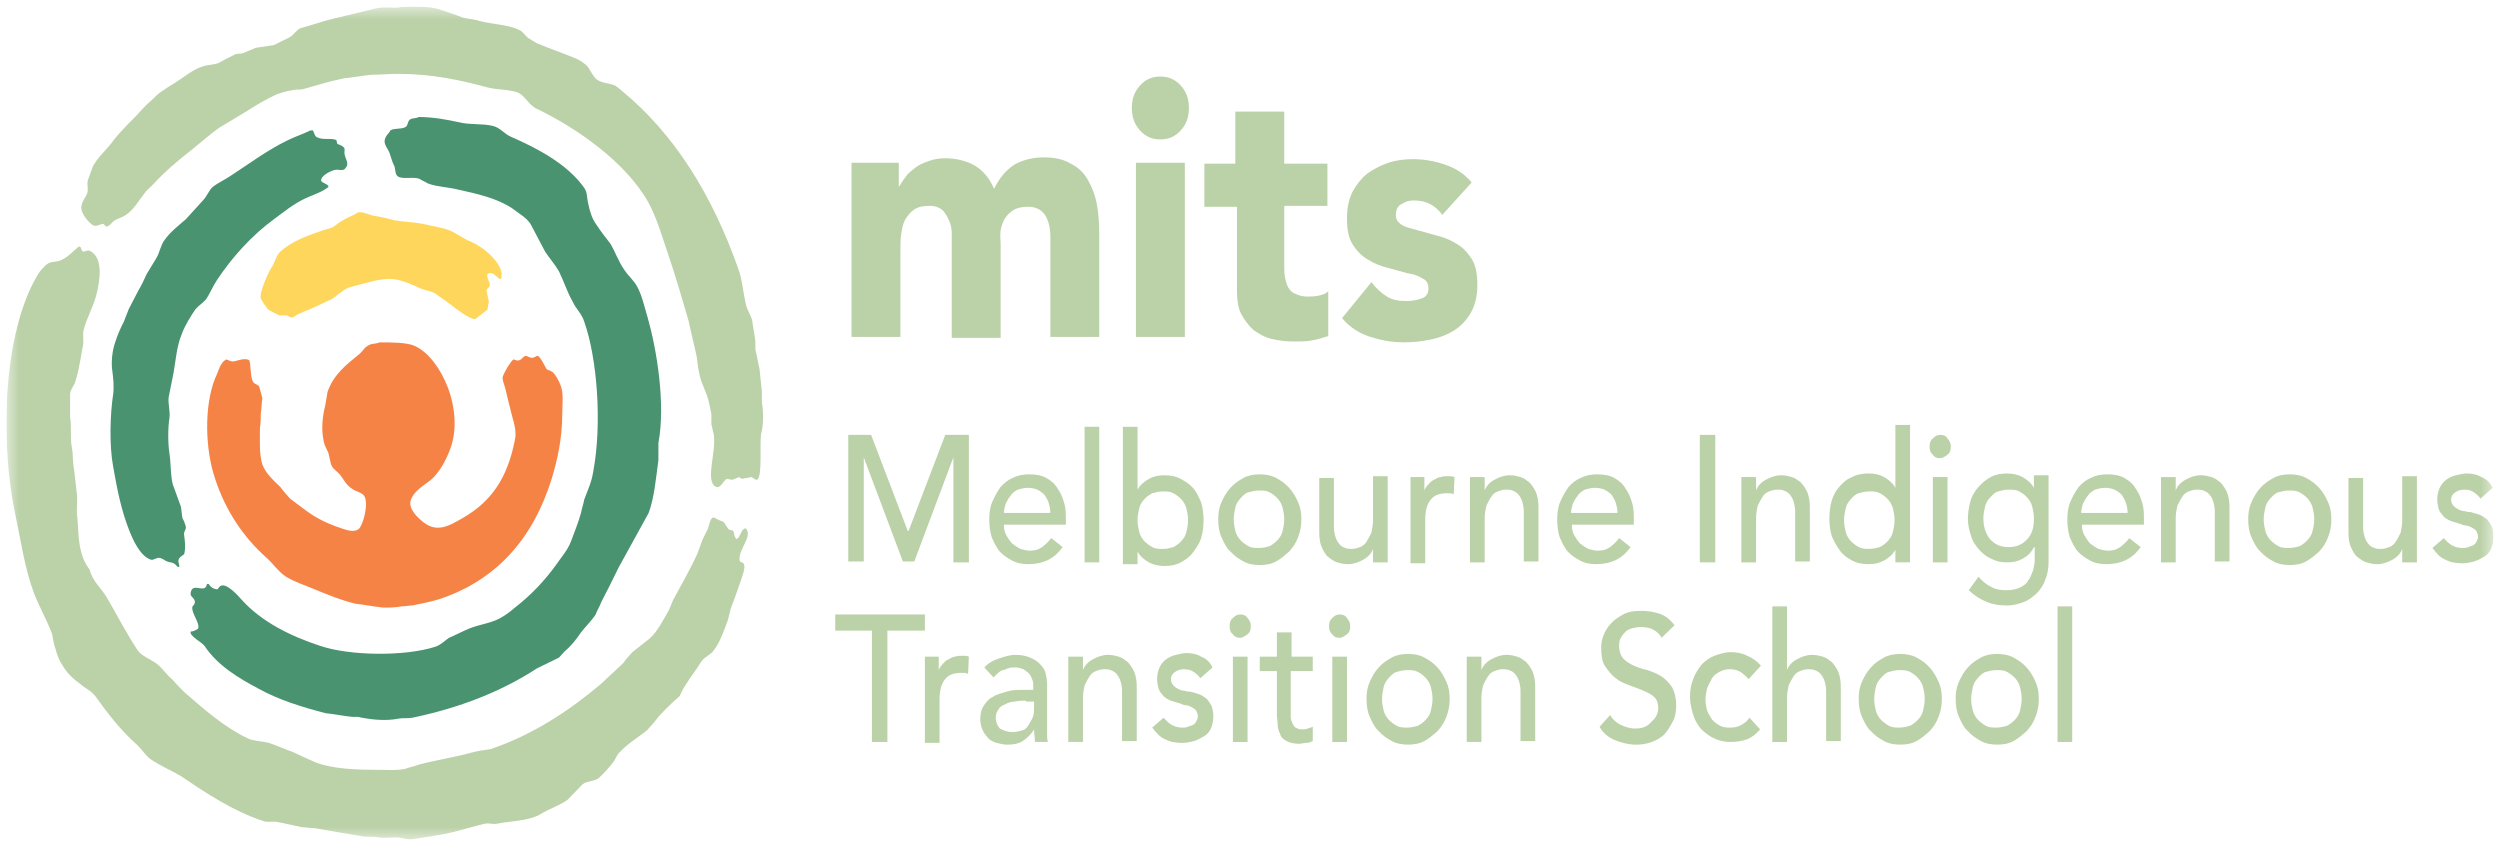 <?xml version="1.0" encoding="utf-8"?>
<svg xmlns="http://www.w3.org/2000/svg" width="192" height="65" viewBox="0 0 192 65" fill="none">
<g clip-path="url(#clip0_294_58774)">
<mask id="mask0_294_58774" style="mask-type:luminance" maskUnits="userSpaceOnUse" x="0" y="0" width="192" height="65">
<path d="M191.5 0.5H0.5V64.5H191.5V0.5Z" fill="white"/>
</mask>
<g mask="url(#mask0_294_58774)">
<path d="M65.397 12.5H69.027V14.293H69.09C69.215 14.017 69.403 13.81 69.591 13.534C69.778 13.258 70.091 13.051 70.341 12.845C70.592 12.638 70.967 12.5 71.343 12.362C71.718 12.224 72.156 12.155 72.594 12.155C73.471 12.155 74.222 12.362 74.847 12.707C75.536 13.12 75.974 13.672 76.349 14.5C76.787 13.603 77.288 13.051 77.914 12.638C78.54 12.293 79.291 12.086 80.167 12.086C80.98 12.086 81.669 12.224 82.232 12.569C82.795 12.845 83.233 13.258 83.546 13.81C83.859 14.362 84.109 14.982 84.235 15.672C84.36 16.362 84.422 17.12 84.422 17.948V25.879H80.668V18.155C80.668 17.534 80.542 16.982 80.292 16.569C80.042 16.155 79.604 15.879 78.978 15.879C78.54 15.879 78.164 15.948 77.914 16.086C77.664 16.224 77.413 16.431 77.225 16.707C77.038 16.982 76.913 17.327 76.85 17.672C76.787 18.017 76.85 18.431 76.85 18.845V25.948H73.095V18.845C73.095 18.638 73.095 18.293 73.095 17.948C73.095 17.603 73.032 17.258 72.907 16.982C72.782 16.707 72.657 16.431 72.407 16.155C72.156 15.948 71.843 15.81 71.405 15.81C70.905 15.81 70.529 15.879 70.216 16.086C69.903 16.293 69.716 16.569 69.528 16.845C69.34 17.189 69.278 17.534 69.215 17.948C69.152 18.362 69.152 18.776 69.152 19.189V25.879H65.397V12.5Z" fill="#BBD1A8"/>
<path d="M86.926 8.293C86.926 7.603 87.114 7.051 87.552 6.569C87.99 6.086 88.49 5.879 89.116 5.879C89.742 5.879 90.243 6.086 90.681 6.569C91.119 7.051 91.307 7.603 91.307 8.293C91.307 8.982 91.119 9.534 90.681 10.017C90.243 10.5 89.742 10.707 89.116 10.707C88.49 10.707 87.99 10.5 87.552 10.017C87.114 9.534 86.926 8.982 86.926 8.293ZM87.239 12.5H90.994V25.879H87.239V12.5Z" fill="#BBD1A8"/>
<path d="M101.945 15.812H98.629V20.294C98.629 20.639 98.629 20.984 98.691 21.329C98.754 21.605 98.816 21.881 98.942 22.087C99.066 22.294 99.255 22.501 99.505 22.57C99.755 22.708 100.068 22.777 100.443 22.777C100.631 22.777 100.882 22.777 101.257 22.708C101.57 22.639 101.82 22.57 102.008 22.363V25.812C101.57 25.95 101.132 26.087 100.694 26.157C100.256 26.226 99.818 26.226 99.379 26.226C98.754 26.226 98.191 26.157 97.628 26.019C97.064 25.881 96.626 25.605 96.251 25.329C95.875 24.984 95.562 24.57 95.312 24.087C95.062 23.605 94.999 22.915 94.999 22.226V15.881H92.495V12.57H94.874V8.57H98.629V12.57H101.945V15.812Z" fill="#BBD1A8"/>
<path d="M110.769 16.499C110.206 15.74 109.518 15.395 108.578 15.395C108.266 15.395 107.953 15.464 107.64 15.671C107.327 15.809 107.202 16.154 107.202 16.499C107.202 16.843 107.327 17.05 107.64 17.257C107.953 17.464 108.328 17.533 108.829 17.671C109.33 17.809 109.831 17.947 110.331 18.085C110.894 18.223 111.395 18.43 111.833 18.706C112.334 18.981 112.71 19.395 113.022 19.878C113.335 20.361 113.46 21.05 113.46 21.878C113.46 22.774 113.273 23.464 112.96 24.016C112.647 24.567 112.208 25.05 111.645 25.395C111.082 25.74 110.518 25.947 109.831 26.085C109.142 26.223 108.517 26.292 107.828 26.292C106.951 26.292 106.138 26.154 105.262 25.878C104.386 25.602 103.635 25.119 103.071 24.43L105.324 21.671C105.7 22.154 106.075 22.499 106.514 22.774C106.951 23.05 107.452 23.119 108.015 23.119C108.454 23.119 108.829 23.05 109.205 22.912C109.58 22.774 109.705 22.499 109.705 22.154C109.705 21.809 109.58 21.533 109.267 21.395C108.954 21.188 108.578 21.05 108.078 20.981C107.578 20.843 107.077 20.706 106.577 20.567C106.013 20.43 105.512 20.223 105.074 19.947C104.574 19.671 104.198 19.257 103.885 18.774C103.572 18.292 103.447 17.602 103.447 16.774C103.447 16.016 103.572 15.326 103.885 14.706C104.198 14.154 104.574 13.671 105.011 13.326C105.512 12.981 106.013 12.706 106.638 12.499C107.264 12.292 107.891 12.223 108.517 12.223C109.33 12.223 110.144 12.361 110.957 12.636C111.771 12.912 112.458 13.326 113.022 14.016L110.769 16.499Z" fill="#BBD1A8"/>
<path d="M65.085 33.398H66.9L69.716 40.778H69.779L72.595 33.398H74.41V43.191H73.221V35.123L70.217 43.123H69.341L66.337 35.123V43.123H65.147V33.398H65.085Z" fill="#BBD1A8"/>
<path d="M77.101 40.361C77.101 40.636 77.164 40.912 77.289 41.119C77.414 41.326 77.539 41.533 77.727 41.74C77.915 41.878 78.102 42.016 78.353 42.154C78.603 42.223 78.853 42.292 79.104 42.292C79.479 42.292 79.73 42.223 80.043 42.016C80.293 41.809 80.543 41.602 80.731 41.326L81.607 42.016C80.981 42.912 80.105 43.326 78.979 43.326C78.54 43.326 78.102 43.257 77.727 43.05C77.351 42.843 77.038 42.636 76.788 42.361C76.538 42.085 76.35 41.671 76.162 41.257C76.037 40.843 75.975 40.361 75.975 39.878C75.975 39.395 76.037 38.912 76.225 38.499C76.413 38.085 76.6 37.74 76.851 37.395C77.101 37.119 77.414 36.843 77.79 36.706C78.165 36.499 78.603 36.43 79.041 36.43C79.542 36.43 79.98 36.499 80.355 36.706C80.731 36.912 81.044 37.188 81.231 37.533C81.482 37.878 81.607 38.223 81.732 38.636C81.857 39.05 81.857 39.464 81.857 39.878V40.292H77.101V40.361ZM80.668 39.395C80.668 39.119 80.606 38.843 80.543 38.636C80.481 38.43 80.355 38.223 80.23 38.016C80.105 37.878 79.917 37.74 79.667 37.602C79.479 37.533 79.229 37.464 78.916 37.464C78.666 37.464 78.415 37.533 78.165 37.602C77.915 37.74 77.727 37.878 77.602 38.085C77.414 38.292 77.351 38.499 77.226 38.706C77.164 38.912 77.101 39.188 77.101 39.395H80.668Z" fill="#BBD1A8"/>
<path d="M83.296 32.777H84.422V43.191H83.296V32.777Z" fill="#BBD1A8"/>
<path d="M86.237 32.777H87.364V37.605C87.552 37.26 87.864 36.984 88.24 36.777C88.615 36.57 88.991 36.501 89.429 36.501C89.867 36.501 90.305 36.57 90.681 36.777C91.056 36.984 91.369 37.191 91.619 37.467C91.869 37.743 92.058 38.157 92.245 38.57C92.371 38.984 92.433 39.467 92.433 39.95C92.433 40.432 92.371 40.915 92.245 41.329C92.12 41.743 91.869 42.088 91.619 42.432C91.369 42.777 91.056 42.984 90.681 43.191C90.305 43.398 89.867 43.467 89.429 43.467C89.053 43.467 88.615 43.398 88.24 43.191C87.864 42.984 87.552 42.708 87.364 42.364V43.329H86.237V32.777ZM89.304 42.157C89.617 42.157 89.867 42.088 90.117 42.019C90.368 41.881 90.555 41.743 90.743 41.536C90.931 41.329 91.056 41.122 91.119 40.846C91.181 40.57 91.244 40.294 91.244 39.95C91.244 39.605 91.181 39.329 91.119 39.053C91.056 38.777 90.868 38.501 90.743 38.364C90.555 38.157 90.368 38.019 90.117 37.881C89.867 37.743 89.617 37.743 89.304 37.743C88.991 37.743 88.741 37.812 88.49 37.881C88.24 38.019 88.052 38.157 87.864 38.364C87.677 38.57 87.552 38.777 87.489 39.053C87.426 39.329 87.364 39.605 87.364 39.95C87.364 40.294 87.426 40.57 87.489 40.846C87.552 41.122 87.739 41.398 87.864 41.536C87.99 41.674 88.24 41.881 88.49 42.019C88.741 42.157 88.991 42.157 89.304 42.157Z" fill="#BBD1A8"/>
<path d="M93.56 39.878C93.56 39.395 93.622 38.981 93.811 38.568C93.998 38.154 94.185 37.809 94.498 37.464C94.812 37.119 95.125 36.912 95.5 36.706C95.875 36.499 96.314 36.43 96.752 36.43C97.189 36.43 97.628 36.499 98.004 36.706C98.379 36.912 98.692 37.119 99.005 37.464C99.318 37.809 99.505 38.154 99.693 38.568C99.881 38.981 99.944 39.395 99.944 39.878C99.944 40.361 99.881 40.775 99.693 41.257C99.505 41.74 99.318 42.016 99.005 42.361C98.692 42.636 98.379 42.912 98.004 43.119C97.628 43.326 97.189 43.395 96.752 43.395C96.314 43.395 95.875 43.326 95.5 43.119C95.125 42.912 94.812 42.706 94.498 42.361C94.185 42.085 93.998 41.671 93.811 41.257C93.622 40.843 93.56 40.361 93.56 39.878ZM94.749 39.878C94.749 40.223 94.812 40.499 94.874 40.775C94.937 41.05 95.125 41.326 95.249 41.464C95.375 41.602 95.625 41.809 95.875 41.947C96.125 42.085 96.376 42.085 96.689 42.085C97.002 42.085 97.252 42.016 97.502 41.947C97.752 41.809 97.941 41.671 98.128 41.464C98.316 41.257 98.441 41.05 98.504 40.775C98.567 40.499 98.629 40.223 98.629 39.878C98.629 39.533 98.567 39.257 98.504 38.981C98.441 38.706 98.254 38.43 98.128 38.292C97.941 38.085 97.752 37.947 97.502 37.809C97.252 37.671 97.002 37.671 96.689 37.671C96.376 37.671 96.125 37.74 95.875 37.809C95.625 37.878 95.438 38.085 95.249 38.292C95.062 38.499 94.937 38.706 94.874 38.981C94.812 39.257 94.749 39.602 94.749 39.878Z" fill="#BBD1A8"/>
<path d="M106.575 43.191H105.449V42.157C105.324 42.501 105.074 42.777 104.698 42.984C104.323 43.191 103.948 43.329 103.509 43.329C103.197 43.329 102.946 43.26 102.695 43.191C102.445 43.122 102.195 42.915 102.008 42.777C101.82 42.639 101.632 42.294 101.507 42.019C101.381 41.743 101.319 41.329 101.319 40.915V36.708H102.445V40.501C102.445 40.777 102.508 41.053 102.571 41.26C102.634 41.467 102.758 41.674 102.884 41.812C103.008 41.95 103.134 42.019 103.321 42.087C103.509 42.157 103.635 42.157 103.822 42.157C104.072 42.157 104.261 42.087 104.448 42.019C104.635 41.95 104.824 41.812 104.948 41.605C105.074 41.398 105.199 41.191 105.324 40.915C105.387 40.639 105.449 40.294 105.449 39.95V36.57H106.575V43.191Z" fill="#BBD1A8"/>
<path d="M108.266 36.639H109.393V37.674C109.455 37.467 109.58 37.329 109.705 37.191C109.831 37.053 109.956 36.915 110.144 36.846C110.268 36.777 110.457 36.639 110.644 36.639C110.831 36.57 111.02 36.57 111.207 36.57C111.395 36.57 111.583 36.57 111.708 36.639L111.645 37.95C111.583 37.95 111.458 37.881 111.395 37.881C111.333 37.881 111.207 37.881 111.144 37.881C110.581 37.881 110.144 38.019 109.893 38.363C109.58 38.708 109.455 39.26 109.455 39.95V43.26H108.328V36.639H108.266Z" fill="#BBD1A8"/>
<path d="M112.896 36.638H114.023V37.672C114.148 37.328 114.398 37.052 114.774 36.845C115.149 36.638 115.525 36.5 115.963 36.5C116.276 36.5 116.526 36.569 116.777 36.638C117.027 36.707 117.278 36.914 117.465 37.052C117.652 37.259 117.841 37.535 117.966 37.81C118.091 38.155 118.154 38.5 118.154 38.914V43.121H117.027V39.259C117.027 38.983 116.965 38.707 116.902 38.5C116.839 38.293 116.714 38.086 116.589 37.948C116.464 37.81 116.339 37.741 116.151 37.672C115.963 37.603 115.838 37.603 115.651 37.603C115.399 37.603 115.212 37.672 115.025 37.741C114.836 37.81 114.649 37.948 114.524 38.155C114.398 38.362 114.274 38.569 114.148 38.845C114.085 39.121 114.023 39.465 114.023 39.81V43.19H112.896V36.638Z" fill="#BBD1A8"/>
<path d="M120.72 40.361C120.72 40.636 120.782 40.912 120.907 41.119C121.033 41.326 121.158 41.533 121.345 41.74C121.533 41.878 121.721 42.016 121.971 42.154C122.221 42.223 122.472 42.292 122.722 42.292C123.098 42.292 123.348 42.223 123.661 42.016C123.911 41.809 124.161 41.602 124.35 41.326L125.225 42.016C124.6 42.912 123.724 43.326 122.597 43.326C122.159 43.326 121.721 43.257 121.345 43.05C120.97 42.843 120.657 42.636 120.407 42.361C120.157 42.085 119.968 41.671 119.781 41.257C119.656 40.843 119.593 40.361 119.593 39.878C119.593 39.395 119.656 38.912 119.844 38.499C120.031 38.085 120.219 37.74 120.47 37.395C120.72 37.119 121.033 36.843 121.408 36.706C121.784 36.499 122.221 36.43 122.66 36.43C123.16 36.43 123.598 36.499 123.974 36.706C124.35 36.912 124.662 37.188 124.85 37.533C125.1 37.878 125.225 38.223 125.351 38.636C125.476 39.05 125.476 39.464 125.476 39.878V40.292H120.72V40.361ZM124.224 39.395C124.224 39.119 124.161 38.843 124.099 38.636C124.037 38.43 123.911 38.223 123.787 38.016C123.661 37.878 123.473 37.74 123.223 37.602C123.035 37.533 122.785 37.464 122.472 37.464C122.221 37.464 121.971 37.533 121.721 37.602C121.471 37.74 121.283 37.878 121.158 38.085C120.97 38.292 120.907 38.499 120.782 38.706C120.72 38.912 120.657 39.188 120.657 39.395H124.224Z" fill="#BBD1A8"/>
<path d="M130.545 33.398H131.735V43.191H130.545V33.398Z" fill="#BBD1A8"/>
<path d="M133.737 36.638H134.864V37.672C134.989 37.328 135.24 37.052 135.615 36.845C135.99 36.638 136.366 36.5 136.804 36.5C137.117 36.5 137.367 36.569 137.617 36.638C137.868 36.707 138.118 36.914 138.306 37.052C138.494 37.259 138.681 37.535 138.807 37.81C138.932 38.155 138.994 38.5 138.994 38.914V43.121H137.868V39.259C137.868 38.983 137.806 38.707 137.743 38.5C137.68 38.293 137.555 38.086 137.43 37.948C137.304 37.81 137.18 37.741 136.992 37.672C136.804 37.603 136.679 37.603 136.491 37.603C136.241 37.603 136.053 37.672 135.866 37.741C135.677 37.81 135.49 37.948 135.364 38.155C135.24 38.362 135.114 38.569 134.989 38.845C134.927 39.121 134.864 39.465 134.864 39.81V43.19H133.737V36.638Z" fill="#BBD1A8"/>
<path d="M146.692 43.188H145.565V42.223C145.378 42.568 145.065 42.844 144.689 43.05C144.313 43.257 143.938 43.326 143.5 43.326C143.062 43.326 142.623 43.257 142.248 43.05C141.873 42.844 141.56 42.637 141.309 42.292C141.059 41.947 140.872 41.602 140.683 41.188C140.559 40.775 140.496 40.292 140.496 39.809C140.496 39.326 140.559 38.844 140.683 38.43C140.809 38.016 140.996 37.671 141.309 37.326C141.622 36.982 141.873 36.775 142.248 36.637C142.623 36.43 143.062 36.361 143.5 36.361C143.938 36.361 144.313 36.43 144.689 36.637C145.065 36.844 145.378 37.12 145.565 37.464V32.637H146.692V43.188ZM143.562 42.154C143.875 42.154 144.126 42.085 144.376 42.016C144.626 41.878 144.815 41.74 145.002 41.533C145.189 41.326 145.315 41.12 145.377 40.844C145.44 40.568 145.502 40.292 145.502 39.947C145.502 39.602 145.44 39.326 145.377 39.05C145.315 38.775 145.127 38.499 145.002 38.361C144.815 38.154 144.626 38.016 144.376 37.878C144.126 37.74 143.875 37.74 143.562 37.74C143.249 37.74 142.999 37.809 142.749 37.878C142.499 37.947 142.311 38.154 142.123 38.361C141.935 38.568 141.81 38.775 141.748 39.05C141.685 39.326 141.622 39.602 141.622 39.947C141.622 40.292 141.685 40.568 141.748 40.844C141.81 41.12 141.998 41.395 142.123 41.533C142.248 41.671 142.499 41.878 142.749 42.016C142.999 42.154 143.312 42.154 143.562 42.154Z" fill="#BBD1A8"/>
<path d="M148.193 34.295C148.193 34.019 148.256 33.812 148.443 33.674C148.631 33.467 148.819 33.398 149.006 33.398C149.257 33.398 149.445 33.467 149.57 33.674C149.758 33.881 149.82 34.088 149.82 34.295C149.82 34.571 149.758 34.778 149.57 34.916C149.382 35.054 149.195 35.191 149.006 35.191C148.756 35.191 148.569 35.123 148.443 34.916C148.256 34.778 148.193 34.571 148.193 34.295ZM148.443 36.64H149.57V43.191H148.443V36.64Z" fill="#BBD1A8"/>
<path d="M157.33 43.122C157.33 43.605 157.268 44.087 157.08 44.501C156.955 44.915 156.705 45.26 156.455 45.536C156.142 45.812 155.829 46.087 155.453 46.225C155.078 46.363 154.639 46.501 154.139 46.501C153.576 46.501 153.075 46.432 152.575 46.225C152.073 46.018 151.636 45.743 151.198 45.329L151.949 44.294C152.262 44.639 152.575 44.915 152.887 45.053C153.2 45.26 153.638 45.329 154.076 45.329C154.515 45.329 154.827 45.26 155.14 45.122C155.39 44.984 155.641 44.846 155.766 44.57C155.953 44.363 156.016 44.087 156.142 43.812C156.204 43.536 156.266 43.26 156.266 42.984V42.018H156.204C156.016 42.432 155.703 42.708 155.328 42.915C154.952 43.122 154.577 43.191 154.139 43.191C153.701 43.191 153.325 43.122 152.95 42.915C152.575 42.777 152.262 42.501 152.011 42.225C151.761 41.95 151.51 41.605 151.385 41.191C151.26 40.777 151.135 40.363 151.135 39.88C151.135 39.398 151.198 38.984 151.323 38.501C151.448 38.087 151.636 37.743 151.949 37.398C152.262 37.053 152.512 36.846 152.887 36.639C153.263 36.432 153.701 36.363 154.139 36.363C154.515 36.363 154.952 36.432 155.328 36.639C155.703 36.846 156.016 37.122 156.204 37.467V36.501H157.33V43.122ZM154.264 37.605C153.951 37.605 153.701 37.674 153.45 37.743C153.2 37.812 153.012 38.018 152.825 38.225C152.636 38.432 152.512 38.639 152.449 38.915C152.386 39.191 152.324 39.467 152.324 39.812C152.324 40.501 152.512 40.984 152.825 41.398C153.2 41.812 153.638 42.018 154.264 42.018C154.89 42.018 155.328 41.812 155.703 41.398C156.079 40.984 156.204 40.501 156.204 39.812C156.204 39.467 156.142 39.191 156.079 38.915C156.016 38.639 155.829 38.363 155.703 38.225C155.516 38.018 155.328 37.88 155.078 37.743C154.827 37.605 154.515 37.605 154.264 37.605Z" fill="#BBD1A8"/>
<path d="M159.897 40.361C159.897 40.636 159.959 40.912 160.085 41.119C160.209 41.326 160.335 41.533 160.522 41.74C160.711 41.878 160.898 42.016 161.148 42.154C161.399 42.223 161.649 42.292 161.899 42.292C162.275 42.292 162.525 42.223 162.838 42.016C163.088 41.809 163.339 41.602 163.526 41.326L164.402 42.016C163.777 42.912 162.901 43.326 161.774 43.326C161.336 43.326 160.898 43.257 160.522 43.05C160.147 42.843 159.834 42.636 159.584 42.361C159.334 42.085 159.145 41.671 158.958 41.257C158.832 40.843 158.771 40.361 158.771 39.878C158.771 39.395 158.832 38.912 159.021 38.499C159.208 38.085 159.396 37.74 159.646 37.395C159.896 37.119 160.209 36.843 160.585 36.706C160.961 36.499 161.399 36.43 161.837 36.43C162.338 36.43 162.775 36.499 163.151 36.706C163.526 36.912 163.839 37.188 164.027 37.533C164.278 37.878 164.402 38.223 164.528 38.636C164.653 39.05 164.653 39.464 164.653 39.878V40.292H159.897V40.361ZM163.401 39.395C163.401 39.119 163.339 38.843 163.276 38.636C163.214 38.43 163.088 38.223 162.963 38.016C162.838 37.878 162.651 37.74 162.4 37.602C162.212 37.533 161.962 37.464 161.649 37.464C161.399 37.464 161.148 37.533 160.898 37.602C160.648 37.74 160.459 37.878 160.335 38.085C160.147 38.292 160.085 38.499 159.959 38.706C159.897 38.912 159.834 39.188 159.834 39.395H163.401Z" fill="#BBD1A8"/>
<path d="M165.967 36.638H167.093V37.672C167.218 37.328 167.468 37.052 167.844 36.845C168.22 36.638 168.595 36.5 169.033 36.5C169.346 36.5 169.597 36.569 169.847 36.638C170.097 36.707 170.347 36.914 170.535 37.052C170.723 37.259 170.911 37.535 171.036 37.81C171.161 38.155 171.224 38.5 171.224 38.914V43.121H170.097V39.259C170.097 38.983 170.034 38.707 169.971 38.5C169.91 38.293 169.784 38.086 169.659 37.948C169.534 37.81 169.408 37.741 169.221 37.672C169.033 37.603 168.908 37.603 168.72 37.603C168.47 37.603 168.282 37.672 168.094 37.741C167.907 37.81 167.719 37.948 167.594 38.155C167.468 38.362 167.344 38.569 167.218 38.845C167.156 39.121 167.093 39.465 167.093 39.81V43.19H165.967V36.638Z" fill="#BBD1A8"/>
<path d="M172.663 39.878C172.663 39.395 172.726 38.981 172.913 38.568C173.101 38.154 173.289 37.809 173.602 37.464C173.915 37.119 174.227 36.912 174.603 36.706C174.979 36.499 175.417 36.43 175.855 36.43C176.293 36.43 176.731 36.499 177.106 36.706C177.482 36.912 177.795 37.119 178.107 37.464C178.42 37.809 178.609 38.154 178.796 38.568C178.984 38.981 179.046 39.395 179.046 39.878C179.046 40.361 178.984 40.775 178.796 41.257C178.609 41.74 178.42 42.016 178.107 42.361C177.795 42.636 177.482 42.912 177.106 43.119C176.731 43.326 176.293 43.395 175.855 43.395C175.417 43.395 174.979 43.326 174.603 43.119C174.227 42.912 173.915 42.706 173.602 42.361C173.289 42.085 173.101 41.671 172.913 41.257C172.726 40.843 172.663 40.361 172.663 39.878ZM173.852 39.878C173.852 40.223 173.915 40.499 173.977 40.775C174.04 41.05 174.227 41.326 174.353 41.464C174.478 41.602 174.729 41.809 174.979 41.947C175.229 42.085 175.479 42.085 175.792 42.085C176.105 42.085 176.356 42.016 176.606 41.947C176.856 41.809 177.044 41.671 177.232 41.464C177.419 41.257 177.545 41.05 177.607 40.775C177.67 40.499 177.732 40.223 177.732 39.878C177.732 39.533 177.67 39.257 177.607 38.981C177.545 38.706 177.357 38.43 177.232 38.292C177.044 38.085 176.856 37.947 176.606 37.809C176.356 37.671 176.105 37.671 175.792 37.671C175.479 37.671 175.229 37.74 174.979 37.809C174.729 37.878 174.54 38.085 174.353 38.292C174.165 38.499 174.04 38.706 173.977 38.981C173.915 39.257 173.852 39.602 173.852 39.878Z" fill="#BBD1A8"/>
<path d="M185.618 43.191H184.491V42.157C184.367 42.501 184.116 42.777 183.741 42.984C183.365 43.191 182.99 43.329 182.551 43.329C182.239 43.329 181.988 43.26 181.738 43.191C181.487 43.122 181.237 42.915 181.05 42.777C180.862 42.639 180.674 42.294 180.549 42.019C180.424 41.743 180.361 41.329 180.361 40.915V36.708H181.487V40.501C181.487 40.777 181.55 41.053 181.613 41.26C181.676 41.467 181.8 41.674 181.926 41.812C182.051 41.95 182.176 42.019 182.364 42.087C182.551 42.157 182.677 42.157 182.864 42.157C183.114 42.157 183.303 42.087 183.49 42.019C183.678 41.95 183.866 41.812 183.991 41.605C184.116 41.398 184.241 41.191 184.367 40.915C184.429 40.639 184.491 40.294 184.491 39.95V36.57H185.618V43.191Z" fill="#BBD1A8"/>
<path d="M190.498 38.294C190.374 38.087 190.186 37.95 189.998 37.812C189.811 37.674 189.56 37.605 189.247 37.605C188.997 37.605 188.747 37.674 188.558 37.812C188.371 37.95 188.246 38.087 188.246 38.363C188.246 38.57 188.308 38.708 188.434 38.846C188.558 38.984 188.684 39.053 188.809 39.122C188.934 39.191 189.122 39.26 189.31 39.26C189.498 39.329 189.623 39.329 189.748 39.329C189.998 39.398 190.248 39.467 190.437 39.536C190.624 39.605 190.812 39.743 191 39.88C191.125 40.018 191.25 40.225 191.375 40.432C191.438 40.639 191.5 40.915 191.5 41.191C191.5 41.536 191.438 41.88 191.312 42.156C191.187 42.432 191 42.639 190.749 42.777C190.498 42.915 190.248 43.053 189.998 43.122C189.748 43.191 189.435 43.26 189.122 43.26C188.621 43.26 188.184 43.191 187.808 42.984C187.432 42.846 187.12 42.501 186.807 42.087L187.683 41.329C187.871 41.536 188.058 41.743 188.308 41.88C188.558 42.018 188.809 42.087 189.122 42.087C189.247 42.087 189.435 42.087 189.56 42.018C189.685 41.95 189.811 41.95 189.935 41.88C190.061 41.812 190.124 41.743 190.186 41.605C190.248 41.467 190.311 41.398 190.311 41.26C190.311 41.053 190.248 40.915 190.186 40.777C190.061 40.639 189.935 40.57 189.811 40.501C189.685 40.432 189.498 40.363 189.372 40.363C189.247 40.363 189.06 40.294 188.934 40.225C188.684 40.156 188.434 40.087 188.246 40.018C188.058 39.95 187.808 39.812 187.683 39.674C187.558 39.536 187.37 39.329 187.307 39.122C187.244 38.915 187.182 38.639 187.182 38.363C187.182 38.018 187.244 37.743 187.37 37.467C187.495 37.191 187.683 36.984 187.871 36.846C188.058 36.708 188.308 36.57 188.621 36.501C188.934 36.432 189.185 36.363 189.435 36.363C189.811 36.363 190.248 36.432 190.561 36.639C190.937 36.777 191.25 37.053 191.438 37.467L190.498 38.294Z" fill="#BBD1A8"/>
<path d="M67.025 48.433H64.147V47.191H71.031V48.433H68.152V56.984H66.963V48.433H67.025Z" fill="#BBD1A8"/>
<path d="M70.968 50.432H72.094V51.467C72.157 51.26 72.282 51.122 72.407 50.984C72.532 50.846 72.657 50.708 72.845 50.639C72.971 50.57 73.158 50.432 73.346 50.432C73.534 50.363 73.721 50.363 73.909 50.363C74.097 50.363 74.285 50.363 74.41 50.432L74.347 51.743C74.285 51.743 74.159 51.674 74.097 51.674C74.034 51.674 73.909 51.674 73.847 51.674C73.283 51.674 72.845 51.812 72.595 52.156C72.282 52.501 72.157 53.053 72.157 53.743V57.053H71.03V50.432H70.968Z" fill="#BBD1A8"/>
<path d="M75.599 51.258C75.912 50.914 76.287 50.707 76.725 50.569C77.164 50.431 77.539 50.293 77.977 50.293C78.415 50.293 78.791 50.362 79.104 50.5C79.417 50.638 79.667 50.776 79.855 50.983C80.042 51.19 80.23 51.397 80.293 51.672C80.355 51.948 80.418 52.224 80.418 52.5V55.81C80.418 56.017 80.418 56.224 80.418 56.431C80.418 56.638 80.418 56.776 80.48 56.983H79.479C79.479 56.638 79.417 56.293 79.417 56.017C79.166 56.431 78.853 56.707 78.54 56.914C78.227 57.121 77.789 57.19 77.351 57.19C77.101 57.19 76.788 57.121 76.538 57.052C76.287 56.983 76.037 56.845 75.912 56.707C75.787 56.569 75.599 56.362 75.474 56.086C75.349 55.81 75.286 55.534 75.286 55.258C75.286 54.845 75.349 54.5 75.536 54.224C75.724 53.948 75.912 53.672 76.225 53.534C76.538 53.328 76.851 53.258 77.289 53.121C77.727 52.983 78.102 52.983 78.54 52.983H79.354V52.707C79.354 52.569 79.354 52.362 79.291 52.224C79.229 52.086 79.166 51.879 79.041 51.741C78.916 51.603 78.791 51.534 78.603 51.397C78.415 51.328 78.227 51.258 77.977 51.258C77.789 51.258 77.602 51.258 77.414 51.328C77.226 51.397 77.101 51.465 76.976 51.465C76.851 51.534 76.725 51.603 76.6 51.741C76.475 51.81 76.413 51.948 76.287 52.017L75.599 51.258ZM78.791 53.81C78.54 53.81 78.227 53.81 77.977 53.879C77.727 53.879 77.414 53.948 77.226 54.086C76.976 54.155 76.788 54.293 76.663 54.5C76.538 54.707 76.475 54.845 76.475 55.121C76.475 55.465 76.6 55.741 76.788 55.948C77.038 56.086 77.351 56.224 77.727 56.224C78.04 56.224 78.29 56.155 78.54 56.086C78.791 56.017 78.916 55.81 79.041 55.603C79.166 55.397 79.291 55.19 79.354 54.983C79.416 54.776 79.417 54.5 79.417 54.293V53.879H78.791V53.81Z" fill="#BBD1A8"/>
<path d="M82.044 50.431H83.171V51.465C83.296 51.121 83.546 50.845 83.921 50.638C84.297 50.431 84.672 50.293 85.111 50.293C85.423 50.293 85.674 50.362 85.924 50.431C86.174 50.5 86.425 50.707 86.612 50.845C86.8 51.052 86.988 51.328 87.113 51.603C87.238 51.948 87.301 52.293 87.301 52.707V56.914H86.174V53.052C86.174 52.776 86.112 52.5 86.049 52.293C85.987 52.086 85.862 51.879 85.736 51.741C85.611 51.603 85.486 51.534 85.298 51.465C85.111 51.397 84.985 51.397 84.798 51.397C84.547 51.397 84.359 51.465 84.172 51.534C83.984 51.603 83.796 51.741 83.671 51.948C83.546 52.155 83.421 52.362 83.296 52.638C83.233 52.914 83.171 53.258 83.171 53.603V56.983H82.044V50.431Z" fill="#BBD1A8"/>
<path d="M92.183 52.087C92.057 51.88 91.87 51.742 91.682 51.605C91.494 51.467 91.244 51.398 90.931 51.398C90.68 51.398 90.43 51.467 90.243 51.605C90.055 51.742 89.93 51.88 89.93 52.156C89.93 52.363 89.992 52.501 90.117 52.639C90.243 52.777 90.368 52.846 90.493 52.915C90.618 52.984 90.806 53.053 90.993 53.053C91.181 53.122 91.306 53.122 91.431 53.122C91.682 53.191 91.933 53.26 92.12 53.329C92.307 53.398 92.496 53.536 92.683 53.673C92.808 53.811 92.933 54.018 93.059 54.225C93.121 54.432 93.184 54.708 93.184 54.984C93.184 55.329 93.121 55.673 92.996 55.949C92.871 56.225 92.683 56.432 92.433 56.57C92.183 56.708 91.933 56.846 91.682 56.915C91.431 56.984 91.119 57.053 90.806 57.053C90.305 57.053 89.867 56.984 89.492 56.777C89.116 56.639 88.803 56.294 88.49 55.88L89.366 55.122C89.554 55.329 89.742 55.536 89.992 55.673C90.243 55.811 90.493 55.88 90.806 55.88C90.931 55.88 91.119 55.88 91.244 55.811C91.369 55.742 91.494 55.742 91.62 55.673C91.744 55.605 91.807 55.536 91.87 55.398C91.933 55.26 91.994 55.191 91.994 55.053C91.994 54.846 91.933 54.708 91.87 54.57C91.744 54.432 91.62 54.363 91.494 54.294C91.369 54.225 91.181 54.156 91.056 54.156C90.931 54.156 90.743 54.087 90.618 54.018C90.368 53.949 90.117 53.88 89.93 53.811C89.742 53.742 89.492 53.605 89.366 53.467C89.241 53.329 89.053 53.122 88.991 52.915C88.928 52.708 88.866 52.432 88.866 52.156C88.866 51.811 88.928 51.536 89.053 51.26C89.179 50.984 89.366 50.777 89.554 50.639C89.742 50.501 89.992 50.363 90.305 50.294C90.618 50.225 90.868 50.156 91.119 50.156C91.494 50.156 91.933 50.225 92.246 50.432C92.62 50.57 92.933 50.846 93.121 51.26L92.183 52.087Z" fill="#BBD1A8"/>
<path d="M94.436 48.088C94.436 47.812 94.498 47.605 94.686 47.467C94.874 47.26 95.061 47.191 95.25 47.191C95.5 47.191 95.687 47.26 95.813 47.467C96 47.674 96.063 47.881 96.063 48.088C96.063 48.364 96 48.571 95.813 48.709C95.625 48.847 95.437 48.984 95.25 48.984C94.999 48.984 94.811 48.916 94.686 48.709C94.498 48.571 94.436 48.364 94.436 48.088ZM94.686 50.433H95.813V56.984H94.686V50.433Z" fill="#BBD1A8"/>
<path d="M100.757 51.536H99.129V54.501C99.129 54.708 99.129 54.846 99.129 55.053C99.129 55.26 99.192 55.398 99.254 55.536C99.317 55.674 99.379 55.812 99.505 55.881C99.63 55.95 99.755 56.019 100.005 56.019C100.131 56.019 100.255 56.019 100.444 55.95C100.631 55.881 100.694 55.881 100.819 55.812V56.915C100.694 56.984 100.506 57.053 100.318 57.053C100.131 57.053 99.942 57.122 99.818 57.122C99.379 57.122 99.067 57.053 98.817 56.915C98.566 56.777 98.378 56.639 98.315 56.363C98.191 56.157 98.128 55.881 98.128 55.674C98.128 55.398 98.065 55.122 98.065 54.846V51.536H96.751V50.432H98.065V48.57H99.192V50.432H100.819V51.536H100.757Z" fill="#BBD1A8"/>
<path d="M102.071 48.088C102.071 47.812 102.134 47.605 102.321 47.467C102.509 47.26 102.697 47.191 102.884 47.191C103.135 47.191 103.323 47.26 103.448 47.467C103.636 47.674 103.698 47.881 103.698 48.088C103.698 48.364 103.636 48.571 103.448 48.709C103.26 48.847 103.073 48.984 102.884 48.984C102.634 48.984 102.447 48.916 102.321 48.709C102.134 48.571 102.071 48.364 102.071 48.088ZM102.321 50.433H103.448V56.984H102.321V50.433Z" fill="#BBD1A8"/>
<path d="M104.949 53.671C104.949 53.188 105.012 52.774 105.199 52.361C105.388 51.947 105.575 51.602 105.888 51.257C106.201 50.912 106.514 50.706 106.889 50.499C107.265 50.292 107.702 50.223 108.141 50.223C108.579 50.223 109.017 50.292 109.392 50.499C109.768 50.706 110.081 50.912 110.394 51.257C110.707 51.602 110.895 51.947 111.082 52.361C111.27 52.774 111.332 53.188 111.332 53.671C111.332 54.154 111.27 54.568 111.082 55.05C110.895 55.533 110.707 55.809 110.394 56.154C110.081 56.43 109.768 56.706 109.392 56.912C109.017 57.119 108.579 57.188 108.141 57.188C107.702 57.188 107.265 57.119 106.889 56.912C106.514 56.706 106.201 56.499 105.888 56.154C105.575 55.878 105.388 55.464 105.199 55.05C105.012 54.636 104.949 54.154 104.949 53.671ZM106.138 53.671C106.138 54.016 106.201 54.292 106.263 54.568C106.326 54.843 106.514 55.119 106.639 55.257C106.764 55.395 107.014 55.602 107.265 55.74C107.515 55.878 107.765 55.878 108.078 55.878C108.391 55.878 108.641 55.809 108.892 55.74C109.142 55.602 109.329 55.464 109.518 55.257C109.705 55.05 109.831 54.843 109.893 54.568C109.955 54.292 110.018 54.016 110.018 53.671C110.018 53.326 109.955 53.05 109.893 52.774C109.831 52.499 109.642 52.223 109.518 52.085C109.329 51.878 109.142 51.74 108.892 51.602C108.641 51.464 108.391 51.464 108.078 51.464C107.765 51.464 107.515 51.533 107.265 51.602C107.014 51.671 106.826 51.878 106.639 52.085C106.451 52.292 106.326 52.499 106.263 52.774C106.201 53.05 106.138 53.395 106.138 53.671Z" fill="#BBD1A8"/>
<path d="M112.646 50.431H113.772V51.465C113.898 51.121 114.148 50.845 114.524 50.638C114.899 50.431 115.275 50.293 115.712 50.293C116.025 50.293 116.276 50.362 116.527 50.431C116.777 50.5 117.027 50.707 117.215 50.845C117.402 51.052 117.591 51.328 117.715 51.603C117.841 51.948 117.904 52.293 117.904 52.707V56.914H116.777V53.052C116.777 52.776 116.714 52.5 116.651 52.293C116.589 52.086 116.464 51.879 116.338 51.741C116.214 51.603 116.088 51.534 115.901 51.465C115.712 51.397 115.588 51.397 115.4 51.397C115.149 51.397 114.962 51.465 114.774 51.534C114.586 51.603 114.398 51.741 114.274 51.948C114.148 52.155 114.023 52.362 113.898 52.638C113.835 52.914 113.772 53.258 113.772 53.603V56.983H112.646V50.431Z" fill="#BBD1A8"/>
<path d="M123.661 54.914C123.848 55.259 124.162 55.535 124.475 55.673C124.788 55.811 125.162 55.949 125.538 55.949C125.726 55.949 125.914 55.949 126.164 55.88C126.352 55.811 126.539 55.742 126.728 55.535C126.915 55.328 127.041 55.259 127.165 55.052C127.291 54.845 127.353 54.638 127.353 54.362C127.353 54.018 127.228 53.673 127.041 53.535C126.852 53.328 126.539 53.19 126.227 53.052C125.914 52.914 125.538 52.776 125.162 52.638C124.788 52.5 124.412 52.362 124.099 52.087C123.786 51.88 123.535 51.535 123.285 51.19C123.035 50.845 122.972 50.293 122.972 49.673C122.972 49.397 123.035 49.052 123.161 48.776C123.285 48.431 123.473 48.156 123.724 47.88C123.974 47.604 124.287 47.397 124.662 47.19C125.038 46.983 125.475 46.914 126.039 46.914C126.539 46.914 126.978 46.983 127.416 47.121C127.854 47.259 128.229 47.535 128.605 48.018L127.604 48.983C127.478 48.707 127.228 48.5 126.978 48.362C126.728 48.224 126.415 48.156 126.039 48.156C125.726 48.156 125.413 48.224 125.225 48.293C124.975 48.362 124.85 48.5 124.725 48.638C124.599 48.776 124.475 48.983 124.412 49.121C124.349 49.328 124.349 49.466 124.349 49.604C124.349 50.018 124.475 50.362 124.662 50.569C124.85 50.776 125.162 50.983 125.475 51.121C125.789 51.259 126.164 51.397 126.539 51.466C126.915 51.604 127.291 51.742 127.604 51.949C127.916 52.156 128.167 52.431 128.417 52.776C128.605 53.121 128.73 53.604 128.73 54.156C128.73 54.638 128.668 55.052 128.479 55.397C128.292 55.742 128.104 56.087 127.854 56.362C127.604 56.638 127.228 56.845 126.852 56.983C126.477 57.121 126.102 57.19 125.664 57.19C125.101 57.19 124.537 57.052 124.036 56.845C123.535 56.638 123.098 56.293 122.848 55.811L123.661 54.914Z" fill="#BBD1A8"/>
<path d="M134.3 52.155C134.112 51.948 133.862 51.741 133.674 51.603C133.424 51.465 133.174 51.396 132.861 51.396C132.548 51.396 132.298 51.465 132.047 51.603C131.797 51.741 131.609 51.879 131.484 52.086C131.358 52.293 131.234 52.569 131.108 52.844C131.045 53.12 130.984 53.396 130.984 53.741C130.984 54.017 131.045 54.362 131.108 54.569C131.171 54.776 131.358 55.051 131.484 55.258C131.671 55.465 131.859 55.603 132.11 55.741C132.36 55.879 132.611 55.879 132.924 55.879C133.236 55.879 133.487 55.81 133.737 55.672C133.987 55.534 134.175 55.396 134.362 55.12L135.177 56.017C134.864 56.362 134.551 56.638 134.175 56.776C133.799 56.913 133.361 56.982 132.924 56.982C132.485 56.982 132.047 56.913 131.671 56.707C131.296 56.569 130.984 56.293 130.671 56.017C130.42 55.741 130.17 55.327 130.044 54.913C129.919 54.5 129.794 54.017 129.794 53.534C129.794 53.051 129.857 52.569 130.044 52.155C130.17 51.741 130.42 51.396 130.671 51.051C130.921 50.776 131.296 50.5 131.671 50.362C132.047 50.224 132.485 50.086 132.924 50.086C133.361 50.086 133.799 50.155 134.175 50.362C134.551 50.5 134.925 50.776 135.239 51.12L134.3 52.155Z" fill="#BBD1A8"/>
<path d="M136.115 46.57H137.242V51.467C137.368 51.122 137.618 50.846 137.993 50.639C138.369 50.432 138.744 50.294 139.182 50.294C139.495 50.294 139.745 50.363 139.996 50.432C140.246 50.501 140.496 50.708 140.684 50.846C140.872 51.053 141.059 51.329 141.185 51.605C141.31 51.95 141.372 52.294 141.372 52.708V56.915H140.246V53.053C140.246 52.777 140.184 52.501 140.121 52.294C140.058 52.087 139.933 51.881 139.808 51.743C139.682 51.605 139.558 51.536 139.37 51.467C139.182 51.398 139.057 51.398 138.869 51.398C138.619 51.398 138.431 51.467 138.244 51.536C138.055 51.605 137.868 51.743 137.742 51.95C137.618 52.157 137.492 52.363 137.368 52.639C137.305 52.915 137.242 53.26 137.242 53.605V56.984H136.115V46.57Z" fill="#BBD1A8"/>
<path d="M142.748 53.671C142.748 53.188 142.811 52.774 142.999 52.361C143.186 51.947 143.374 51.602 143.688 51.257C144 50.912 144.313 50.706 144.688 50.499C145.064 50.292 145.502 50.223 145.94 50.223C146.378 50.223 146.816 50.292 147.192 50.499C147.568 50.706 147.88 50.912 148.193 51.257C148.506 51.602 148.694 51.947 148.882 52.361C149.069 52.774 149.132 53.188 149.132 53.671C149.132 54.154 149.069 54.568 148.882 55.05C148.694 55.533 148.506 55.809 148.193 56.154C147.88 56.43 147.568 56.706 147.192 56.912C146.816 57.119 146.378 57.188 145.94 57.188C145.502 57.188 145.064 57.119 144.688 56.912C144.313 56.706 144 56.499 143.688 56.154C143.374 55.878 143.186 55.464 142.999 55.05C142.811 54.636 142.748 54.154 142.748 53.671ZM143.938 53.671C143.938 54.016 144 54.292 144.062 54.568C144.125 54.843 144.313 55.119 144.438 55.257C144.563 55.395 144.814 55.602 145.064 55.74C145.315 55.878 145.565 55.878 145.878 55.878C146.191 55.878 146.441 55.809 146.691 55.74C146.942 55.602 147.129 55.464 147.317 55.257C147.505 55.05 147.629 54.843 147.692 54.568C147.755 54.292 147.818 54.016 147.818 53.671C147.818 53.326 147.755 53.05 147.692 52.774C147.629 52.499 147.442 52.223 147.317 52.085C147.129 51.878 146.942 51.74 146.691 51.602C146.441 51.464 146.191 51.464 145.878 51.464C145.565 51.464 145.315 51.533 145.064 51.602C144.814 51.671 144.626 51.878 144.438 52.085C144.251 52.292 144.125 52.499 144.062 52.774C144 53.05 143.938 53.395 143.938 53.671Z" fill="#BBD1A8"/>
<path d="M150.196 53.671C150.196 53.188 150.259 52.774 150.446 52.361C150.635 51.947 150.822 51.602 151.135 51.257C151.448 50.912 151.761 50.706 152.136 50.499C152.512 50.292 152.949 50.223 153.388 50.223C153.826 50.223 154.264 50.292 154.639 50.499C155.015 50.706 155.328 50.912 155.641 51.257C155.954 51.602 156.142 51.947 156.329 52.361C156.517 52.774 156.579 53.188 156.579 53.671C156.579 54.154 156.517 54.568 156.329 55.05C156.142 55.533 155.954 55.809 155.641 56.154C155.328 56.43 155.015 56.706 154.639 56.912C154.264 57.119 153.826 57.188 153.388 57.188C152.949 57.188 152.512 57.119 152.136 56.912C151.761 56.706 151.448 56.499 151.135 56.154C150.822 55.878 150.635 55.464 150.446 55.05C150.259 54.636 150.196 54.154 150.196 53.671ZM151.385 53.671C151.385 54.016 151.448 54.292 151.511 54.568C151.573 54.843 151.761 55.119 151.886 55.257C152.011 55.395 152.262 55.602 152.512 55.74C152.762 55.878 153.012 55.878 153.325 55.878C153.638 55.878 153.889 55.809 154.139 55.74C154.389 55.602 154.577 55.464 154.765 55.257C154.952 55.05 155.078 54.843 155.14 54.568C155.202 54.292 155.265 54.016 155.265 53.671C155.265 53.326 155.202 53.05 155.14 52.774C155.078 52.499 154.889 52.223 154.765 52.085C154.577 51.878 154.389 51.74 154.139 51.602C153.889 51.464 153.638 51.464 153.325 51.464C153.012 51.464 152.762 51.533 152.512 51.602C152.262 51.671 152.074 51.878 151.886 52.085C151.698 52.292 151.573 52.499 151.511 52.774C151.448 53.05 151.385 53.395 151.385 53.671Z" fill="#BBD1A8"/>
<path d="M158.019 46.57H159.145V56.984H158.019V46.57Z" fill="#BBD1A8"/>
<path d="M58.514 30.914C58.514 30.638 58.514 30.362 58.514 30.086C58.451 29.465 58.389 28.914 58.326 28.293C58.201 27.81 58.139 27.328 58.013 26.845C58.013 26.638 58.013 26.431 58.013 26.224C57.951 25.672 57.826 25.121 57.763 24.569C57.638 24.224 57.45 23.879 57.325 23.535C57.075 22.569 57.012 21.465 56.699 20.638C54.696 14.983 51.818 10.293 47.687 6.914C47.5 6.776 47.312 6.569 47.062 6.5C46.561 6.362 46.185 6.362 45.81 6.086C45.56 5.879 45.372 5.466 45.184 5.19C44.996 4.914 44.558 4.638 44.245 4.5C43.244 4.086 42.243 3.741 41.241 3.328C40.991 3.19 40.803 3.052 40.553 2.914C40.303 2.707 40.177 2.431 39.865 2.293C38.988 1.879 37.862 1.879 36.798 1.603C36.423 1.466 35.922 1.466 35.484 1.328C34.983 1.121 34.483 0.983 33.919 0.776C33.168 0.5 32.167 0.5 31.291 0.5C31.103 0.569 30.853 0.5 30.665 0.569C30.164 0.638 29.476 0.5 28.913 0.638C27.786 0.914 26.597 1.19 25.471 1.466C24.657 1.672 23.906 1.948 23.093 2.155C22.78 2.293 22.592 2.638 22.279 2.845C21.841 3.052 21.465 3.259 21.027 3.466C20.589 3.534 20.151 3.603 19.651 3.672C19.338 3.81 18.962 3.948 18.649 4.086C18.399 4.155 18.149 4.086 17.961 4.224C17.523 4.431 17.147 4.638 16.772 4.845C16.396 4.983 15.833 4.983 15.52 5.121C14.894 5.328 14.456 5.672 13.956 6.017C13.267 6.5 12.579 6.845 12.016 7.328C11.703 7.672 11.327 7.948 11.014 8.293C10.639 8.707 10.263 9.121 9.888 9.466C9.45 9.948 8.949 10.431 8.511 11.052C8.073 11.603 7.51 12.086 7.134 12.776C7.009 13.121 6.884 13.466 6.759 13.81C6.634 14.155 6.821 14.5 6.696 14.845C6.571 15.19 6.321 15.397 6.258 15.81C6.133 16.362 6.884 17.19 7.197 17.328C7.51 17.397 7.697 17.19 7.948 17.19C8.01 17.259 8.073 17.328 8.136 17.397C8.448 17.397 8.574 17.052 8.824 16.914C9.074 16.776 9.325 16.707 9.575 16.569C10.263 16.155 10.701 15.328 11.202 14.707C11.39 14.5 11.578 14.362 11.765 14.155C12.641 13.19 13.705 12.293 14.769 11.466C15.458 10.914 16.146 10.293 16.834 9.81C17.523 9.397 18.211 8.983 18.9 8.569C19.651 8.086 20.339 7.672 21.215 7.259C21.591 7.121 22.029 6.983 22.529 6.914C22.842 6.845 23.03 6.914 23.28 6.845C24.282 6.569 25.346 6.224 26.409 6.017C27.098 5.948 27.849 5.81 28.537 5.741C29.226 5.741 29.851 5.672 30.54 5.672C33.231 5.672 35.359 6.155 37.424 6.707C38.175 6.914 39.114 6.845 39.802 7.121C40.365 7.397 40.616 8.086 41.241 8.362C44.37 9.879 48 12.431 49.752 15.466C50.441 16.707 50.816 18.086 51.317 19.535C51.88 21.19 52.381 22.914 52.882 24.638C53.069 25.535 53.32 26.5 53.507 27.397C53.57 27.879 53.633 28.431 53.758 28.914C53.946 29.672 54.321 30.224 54.446 30.914C54.509 31.19 54.571 31.465 54.634 31.81C54.634 32.086 54.634 32.293 54.634 32.569C54.696 32.845 54.759 33.121 54.822 33.397C55.009 34.707 54.196 36.776 54.884 37.328C55.322 37.672 55.573 36.845 55.823 36.776C55.948 36.776 56.073 36.845 56.261 36.845C56.449 36.776 56.574 36.707 56.762 36.638C56.824 36.707 56.887 36.707 57.012 36.776C57.262 36.707 57.45 36.707 57.7 36.638C57.888 36.707 57.951 36.845 58.139 36.845C58.577 36.638 58.326 34.086 58.451 33.328C58.639 32.707 58.639 31.603 58.514 30.914Z" fill="#BBD1A8"/>
<path d="M14.644 48.502C14.518 48.846 15.52 49.329 15.707 49.605C16.709 51.122 18.336 52.088 19.901 52.915C21.402 53.743 23.155 54.295 25.032 54.778C25.721 54.846 26.346 54.984 27.035 55.053C27.16 55.053 27.348 55.053 27.473 55.053C28.412 55.26 29.601 55.398 30.602 55.191C30.977 55.122 31.29 55.191 31.666 55.122C35.296 54.364 38.487 53.122 41.241 51.329C41.804 51.053 42.367 50.778 42.931 50.502C43.056 50.364 43.244 50.157 43.369 50.019C43.869 49.605 44.245 49.122 44.62 48.571C44.996 48.088 45.434 47.674 45.747 47.191C45.872 46.846 46.06 46.571 46.185 46.226C46.623 45.398 47.061 44.502 47.499 43.605C48.25 42.226 49.064 40.778 49.815 39.398C50.253 38.226 50.378 36.709 50.566 35.329C50.566 34.915 50.566 34.433 50.566 34.019C51.129 31.053 50.441 26.846 49.752 24.433C49.502 23.605 49.314 22.709 48.939 22.019C48.688 21.536 48.25 21.191 47.937 20.709C47.499 20.088 47.249 19.329 46.873 18.709C46.498 18.226 46.122 17.743 45.809 17.26C45.496 16.846 45.309 16.295 45.184 15.674C45.058 15.191 45.121 14.777 44.871 14.433C43.619 12.639 41.304 11.398 39.238 10.502C38.738 10.295 38.425 9.812 37.862 9.674C37.048 9.467 36.109 9.605 35.296 9.398C34.357 9.191 33.23 8.984 32.167 8.984C31.916 9.122 31.603 9.053 31.478 9.191C31.29 9.329 31.353 9.605 31.165 9.743C30.852 9.95 30.289 9.812 29.976 10.019C29.914 10.157 29.851 10.226 29.726 10.364C29.288 10.984 29.726 11.26 29.914 11.743C30.039 12.088 30.101 12.364 30.227 12.639C30.414 12.915 30.289 13.329 30.539 13.536C30.915 13.812 31.729 13.536 32.229 13.743C32.417 13.881 32.667 13.95 32.855 14.088C33.606 14.364 34.419 14.364 35.233 14.571C36.798 14.915 38.237 15.26 39.364 16.019C39.802 16.364 40.427 16.709 40.74 17.191C41.116 17.881 41.491 18.64 41.867 19.329C42.18 19.812 42.618 20.295 42.931 20.846C43.306 21.605 43.556 22.433 43.995 23.191C44.245 23.743 44.683 24.088 44.871 24.709C45.872 27.536 46.248 32.571 45.559 36.226C45.434 37.053 45.121 37.674 44.871 38.364C44.808 38.709 44.683 39.053 44.62 39.398C44.433 40.088 44.12 40.846 43.869 41.536C43.619 42.226 43.118 42.778 42.743 43.329C41.804 44.639 40.74 45.743 39.489 46.709C39.176 46.984 38.8 47.26 38.425 47.467C37.674 47.881 36.798 47.95 35.984 48.295C35.483 48.502 34.983 48.778 34.482 48.984C34.169 49.191 33.856 49.536 33.418 49.674C31.04 50.433 26.847 50.364 24.594 49.605C22.279 48.846 20.088 47.743 18.586 46.088C18.336 45.812 17.46 44.778 16.959 44.984C16.834 45.053 16.771 45.191 16.709 45.26C16.396 45.26 16.146 45.053 16.02 44.846C15.958 44.846 15.958 44.846 15.895 44.846C15.77 45.674 14.769 44.639 14.644 45.536C14.581 45.812 14.894 45.881 14.957 46.157C15.019 46.433 14.769 46.502 14.769 46.639C14.706 47.122 15.395 47.881 15.207 48.295C14.957 48.433 14.831 48.502 14.644 48.502Z" fill="#499370"/>
<path d="M8.698 35.878C9.011 37.671 9.324 39.188 9.887 40.636C10.2 41.464 10.763 42.705 11.577 42.981C11.765 43.05 11.953 42.843 12.203 42.843C12.453 42.843 12.641 43.05 12.829 43.119C13.016 43.188 13.204 43.188 13.329 43.257C13.454 43.326 13.517 43.395 13.642 43.533C13.705 43.533 13.705 43.533 13.767 43.533C13.767 43.395 13.767 43.326 13.705 43.188C13.642 42.843 13.955 42.705 14.143 42.567C14.268 42.085 14.205 41.533 14.143 41.119C14.08 40.774 14.331 40.705 14.268 40.429C14.205 40.222 14.143 40.016 14.018 39.809C13.955 39.533 13.955 39.257 13.893 38.912C13.705 38.361 13.454 37.74 13.267 37.188C13.079 36.429 13.142 35.671 13.016 34.843C12.891 34.085 12.891 32.843 13.016 32.085C13.079 31.602 12.891 30.981 12.954 30.498C13.079 29.878 13.204 29.257 13.329 28.636C13.517 27.533 13.58 26.567 13.955 25.671C14.205 24.981 14.643 24.291 15.019 23.74C15.269 23.464 15.582 23.257 15.832 22.981C16.145 22.498 16.333 22.016 16.646 21.533C17.835 19.74 19.337 18.085 21.027 16.843C21.778 16.291 22.529 15.671 23.405 15.257C23.968 14.981 24.719 14.774 25.22 14.361V14.291C25.095 14.085 24.782 14.085 24.657 13.878C24.657 13.464 25.407 13.119 25.721 13.05C26.033 12.981 26.346 13.188 26.534 12.912C26.847 12.567 26.534 12.223 26.471 11.878C26.409 11.671 26.534 11.464 26.409 11.326C26.284 11.188 26.096 11.119 25.908 11.05C25.908 10.981 25.846 10.912 25.846 10.774C25.533 10.567 24.844 10.774 24.406 10.567C24.156 10.498 24.156 10.223 24.031 10.016C23.968 10.016 23.906 10.016 23.843 10.016C23.28 10.291 22.654 10.498 22.091 10.774C20.526 11.533 19.149 12.567 17.773 13.464C17.272 13.809 16.771 14.016 16.333 14.361C16.083 14.567 15.895 15.05 15.645 15.326C15.207 15.809 14.769 16.291 14.268 16.843C13.705 17.326 13.079 17.809 12.641 18.429C12.328 18.843 12.265 19.395 12.015 19.809C11.765 20.223 11.514 20.636 11.264 21.05C11.076 21.464 10.889 21.878 10.638 22.291C10.388 22.774 10.138 23.257 9.887 23.74C9.762 24.085 9.637 24.36 9.512 24.705C9.261 25.188 9.011 25.74 8.823 26.36C8.636 26.912 8.51 27.809 8.636 28.567C8.698 28.981 8.761 29.74 8.698 30.223C8.448 31.878 8.385 34.222 8.698 35.878Z" fill="#499370"/>
<path d="M27.535 16.293C27.096 16.569 26.658 16.707 26.22 16.983C25.97 17.121 25.782 17.328 25.532 17.465C25.156 17.603 24.781 17.672 24.468 17.81C23.404 18.155 22.278 18.638 21.527 19.328C21.214 19.603 21.089 20.224 20.838 20.569C20.651 20.845 19.9 22.431 20.025 22.914C20.025 22.983 20.525 23.741 20.651 23.81C20.901 23.948 21.151 24.086 21.464 24.224C21.652 24.224 21.84 24.224 22.027 24.224C22.215 24.293 22.34 24.431 22.528 24.362C22.716 24.224 22.966 24.086 23.154 24.017C23.404 23.879 23.717 23.81 23.967 23.672C24.468 23.465 24.969 23.19 25.469 22.983C25.907 22.707 26.283 22.293 26.784 22.086C27.284 21.948 27.785 21.81 28.348 21.672C28.849 21.534 29.725 21.328 30.413 21.465C31.102 21.603 31.728 21.879 32.291 22.155C32.666 22.293 33.042 22.362 33.355 22.5C33.855 22.845 34.356 23.19 34.794 23.534C35.044 23.741 36.171 24.569 36.484 24.5C36.546 24.5 37.36 23.81 37.423 23.81C37.485 23.603 37.485 23.396 37.548 23.19C37.485 22.914 37.423 22.569 37.36 22.293C37.423 22.155 37.548 22.086 37.61 21.948C37.673 21.672 37.36 21.396 37.423 21.052C37.923 20.707 38.299 21.603 38.486 21.396C38.799 20.431 37.36 19.259 36.922 18.983C36.609 18.776 36.233 18.569 35.858 18.431C35.482 18.224 35.17 18.017 34.794 17.81C34.106 17.465 33.23 17.396 32.479 17.19C31.79 17.052 31.039 17.052 30.288 16.914C29.725 16.776 29.224 16.638 28.661 16.569C28.223 16.431 27.973 16.293 27.535 16.293Z" fill="#FFD65C"/>
<path d="M57.262 40.569C56.886 40.638 56.886 41.259 56.573 41.397C56.573 41.397 56.511 41.397 56.511 41.328C56.386 41.259 56.386 40.914 56.323 40.776C56.198 40.707 56.01 40.707 55.947 40.638C55.822 40.431 55.697 40.293 55.572 40.087C55.384 40.018 55.259 39.949 55.071 39.88C54.946 39.811 54.884 39.742 54.758 39.742C54.508 39.88 54.508 40.224 54.383 40.569C54.258 40.845 54.07 41.19 53.945 41.466C53.82 41.811 53.695 42.156 53.569 42.5C53.006 43.742 52.318 44.914 51.692 46.087C51.567 46.362 51.504 46.569 51.379 46.845C50.941 47.604 50.503 48.5 49.877 49.052C49.439 49.397 49.001 49.742 48.563 50.087C48.312 50.362 48.062 50.638 47.874 50.914C47.311 51.466 46.748 51.949 46.185 52.5C43.744 54.569 40.928 56.431 37.674 57.535C37.173 57.604 36.672 57.673 36.172 57.811C34.92 58.156 33.543 58.362 32.229 58.707C31.854 58.845 31.478 58.914 31.102 59.052C30.477 59.19 29.726 59.121 29.037 59.121C27.285 59.121 25.595 59.052 24.281 58.569C23.655 58.293 23.029 58.018 22.466 57.742C21.84 57.535 21.277 57.259 20.651 57.052C20.088 56.914 19.462 56.914 19.024 56.707C17.272 55.88 15.707 54.5 14.268 53.259C13.893 52.914 13.58 52.569 13.204 52.156C12.766 51.811 12.453 51.259 11.953 50.914C11.452 50.569 10.951 50.431 10.576 49.949C9.699 48.638 9.011 47.259 8.198 45.88C7.759 45.121 7.134 44.707 6.883 43.742C6.445 43.19 6.257 42.569 6.132 41.949C6.007 41.259 6.007 40.5 5.945 39.811C5.819 39.121 6.007 38.5 5.882 37.742C5.819 37.19 5.757 36.638 5.694 36.087C5.569 35.535 5.632 34.914 5.506 34.293C5.381 33.604 5.506 32.707 5.381 32.018C5.381 31.742 5.381 31.535 5.381 31.259C5.381 30.914 5.381 30.569 5.381 30.224C5.444 29.88 5.632 29.673 5.757 29.397C5.882 28.983 6.007 28.569 6.07 28.155C6.195 27.604 6.257 27.052 6.383 26.5C6.445 26.087 6.32 25.604 6.445 25.259C6.696 24.362 7.134 23.604 7.384 22.707C7.697 21.535 7.947 19.742 6.883 19.259C6.696 19.19 6.57 19.328 6.383 19.328C6.257 19.259 6.257 19.121 6.195 18.983C6.132 18.983 6.07 18.914 6.07 18.914C5.632 19.259 5.319 19.673 4.756 19.949C4.505 20.087 4.192 20.087 3.879 20.155C3.566 20.224 3.254 20.638 3.066 20.845C0.437 24.845 -0.126 32.983 1.126 39.259C1.626 41.604 1.877 43.604 2.628 45.604C3.066 46.707 3.629 47.673 4.005 48.707C4.067 49.052 4.13 49.466 4.255 49.811C4.38 50.293 4.568 50.776 4.818 51.121C5.131 51.673 5.632 52.156 6.132 52.5C6.508 52.845 7.008 53.052 7.321 53.466C8.26 54.776 9.324 56.156 10.513 57.19C10.826 57.466 11.076 57.88 11.452 58.224C12.203 58.776 13.079 59.121 13.893 59.604C15.832 60.914 17.898 62.293 20.213 63.052C20.526 63.19 20.902 63.052 21.277 63.121C21.965 63.259 22.591 63.397 23.217 63.535C23.53 63.535 23.843 63.604 24.156 63.604C25.282 63.811 26.659 64.018 27.786 64.225C28.161 64.293 28.537 64.225 28.975 64.293C29.538 64.431 30.289 64.225 30.852 64.362C31.102 64.431 31.478 64.5 31.791 64.431C32.73 64.293 33.668 64.156 34.607 63.949C35.483 63.742 36.359 63.466 37.236 63.259C37.548 63.19 37.861 63.328 38.174 63.259C39.238 63.052 40.427 63.052 41.303 62.638C41.554 62.5 41.804 62.362 42.054 62.224C42.618 61.949 43.181 61.742 43.619 61.397C43.994 60.983 44.37 60.638 44.745 60.224C45.121 59.949 45.684 60.018 45.997 59.742C46.373 59.397 46.811 58.914 47.123 58.5C47.311 58.224 47.374 57.949 47.624 57.742C48.187 57.121 49.001 56.638 49.689 56.087C50.002 55.742 50.315 55.397 50.566 55.052C51.066 54.5 51.629 53.949 52.193 53.466C52.318 53.19 52.443 52.914 52.631 52.638C53.006 52.018 53.507 51.397 53.882 50.776C54.133 50.431 54.571 50.293 54.821 49.949C55.322 49.259 55.572 48.5 55.885 47.673C56.01 47.259 56.073 46.776 56.261 46.362C56.511 45.742 56.699 45.121 56.949 44.431C57.011 44.224 57.262 43.604 57.137 43.328C57.074 43.19 56.949 43.19 56.824 43.121C56.573 42.293 57.888 41.19 57.262 40.569Z" fill="#BBD1A8"/>
<path d="M20.026 31.81C20.088 31.396 20.088 30.983 20.151 30.569L19.901 29.672C19.713 29.465 19.525 29.534 19.4 29.259C19.212 28.776 19.275 28.086 19.15 27.672C18.837 27.465 18.336 27.672 18.023 27.741C17.773 27.81 17.585 27.672 17.397 27.603C16.897 27.81 16.771 28.569 16.521 29.052C15.645 31.259 15.77 34.569 16.521 36.776C17.335 39.258 18.712 41.258 20.401 42.776C20.965 43.258 21.34 43.879 21.966 44.293C22.654 44.707 23.343 44.914 24.156 45.258C25.157 45.672 26.159 46.086 27.285 46.362C27.911 46.431 28.599 46.569 29.225 46.638C29.726 46.707 30.477 46.638 30.852 46.569C31.103 46.569 31.416 46.5 31.666 46.5C32.355 46.362 33.043 46.224 33.731 46.017C38.112 44.569 40.928 41.397 42.368 36.776C42.806 35.328 43.181 33.672 43.181 31.81C43.181 31.121 43.306 30.224 43.056 29.603C42.931 29.259 42.681 28.776 42.43 28.569C42.305 28.5 42.18 28.431 41.992 28.362C41.804 28.086 41.554 27.465 41.304 27.328C41.116 27.328 41.053 27.534 40.74 27.465C40.615 27.396 40.49 27.396 40.428 27.328C40.177 27.328 40.115 27.603 39.864 27.672C39.676 27.741 39.551 27.603 39.426 27.603C39.176 27.81 38.738 28.569 38.613 28.914C38.55 29.19 38.738 29.534 38.8 29.81C38.988 30.638 39.176 31.328 39.364 32.086C39.489 32.5 39.676 33.19 39.551 33.741C38.988 36.707 37.736 38.5 35.609 39.741C34.858 40.155 33.919 40.845 32.918 40.362C32.48 40.155 31.291 39.19 31.541 38.431C31.791 37.672 32.605 37.258 33.105 36.845C33.731 36.293 34.232 35.397 34.545 34.569C35.734 31.534 33.856 27.465 31.854 26.569C31.291 26.293 29.976 26.293 29.163 26.293C28.85 26.431 28.474 26.362 28.224 26.569C27.974 26.707 27.849 26.983 27.598 27.19C26.597 28.017 25.658 28.707 25.157 30.086C25.095 30.431 25.032 30.845 24.97 31.19C24.782 31.879 24.657 32.914 24.845 33.81C24.907 34.224 25.095 34.5 25.22 34.776C25.283 35.052 25.345 35.328 25.408 35.603C25.533 36.017 25.846 36.155 26.096 36.431C26.409 36.845 26.597 37.258 27.035 37.534C27.285 37.741 27.786 37.81 27.974 38.086C28.349 38.707 27.849 40.431 27.536 40.638C27.285 40.845 26.785 40.776 26.409 40.638C25.533 40.362 24.72 40.017 23.968 39.534C23.343 39.121 22.842 38.707 22.279 38.293C22.029 38.017 21.778 37.741 21.528 37.397C21.027 36.914 20.401 36.362 20.151 35.672C19.901 34.914 19.963 33.81 19.963 32.845C20.026 32.5 20.026 32.155 20.026 31.81Z" fill="#F58345"/>
</g>
</g>
<defs>
<clipPath id="clip0_294_58774">
<rect width="191" height="64" fill="white" transform="translate(0.5 0.5)"/>
</clipPath>
</defs>
</svg>
